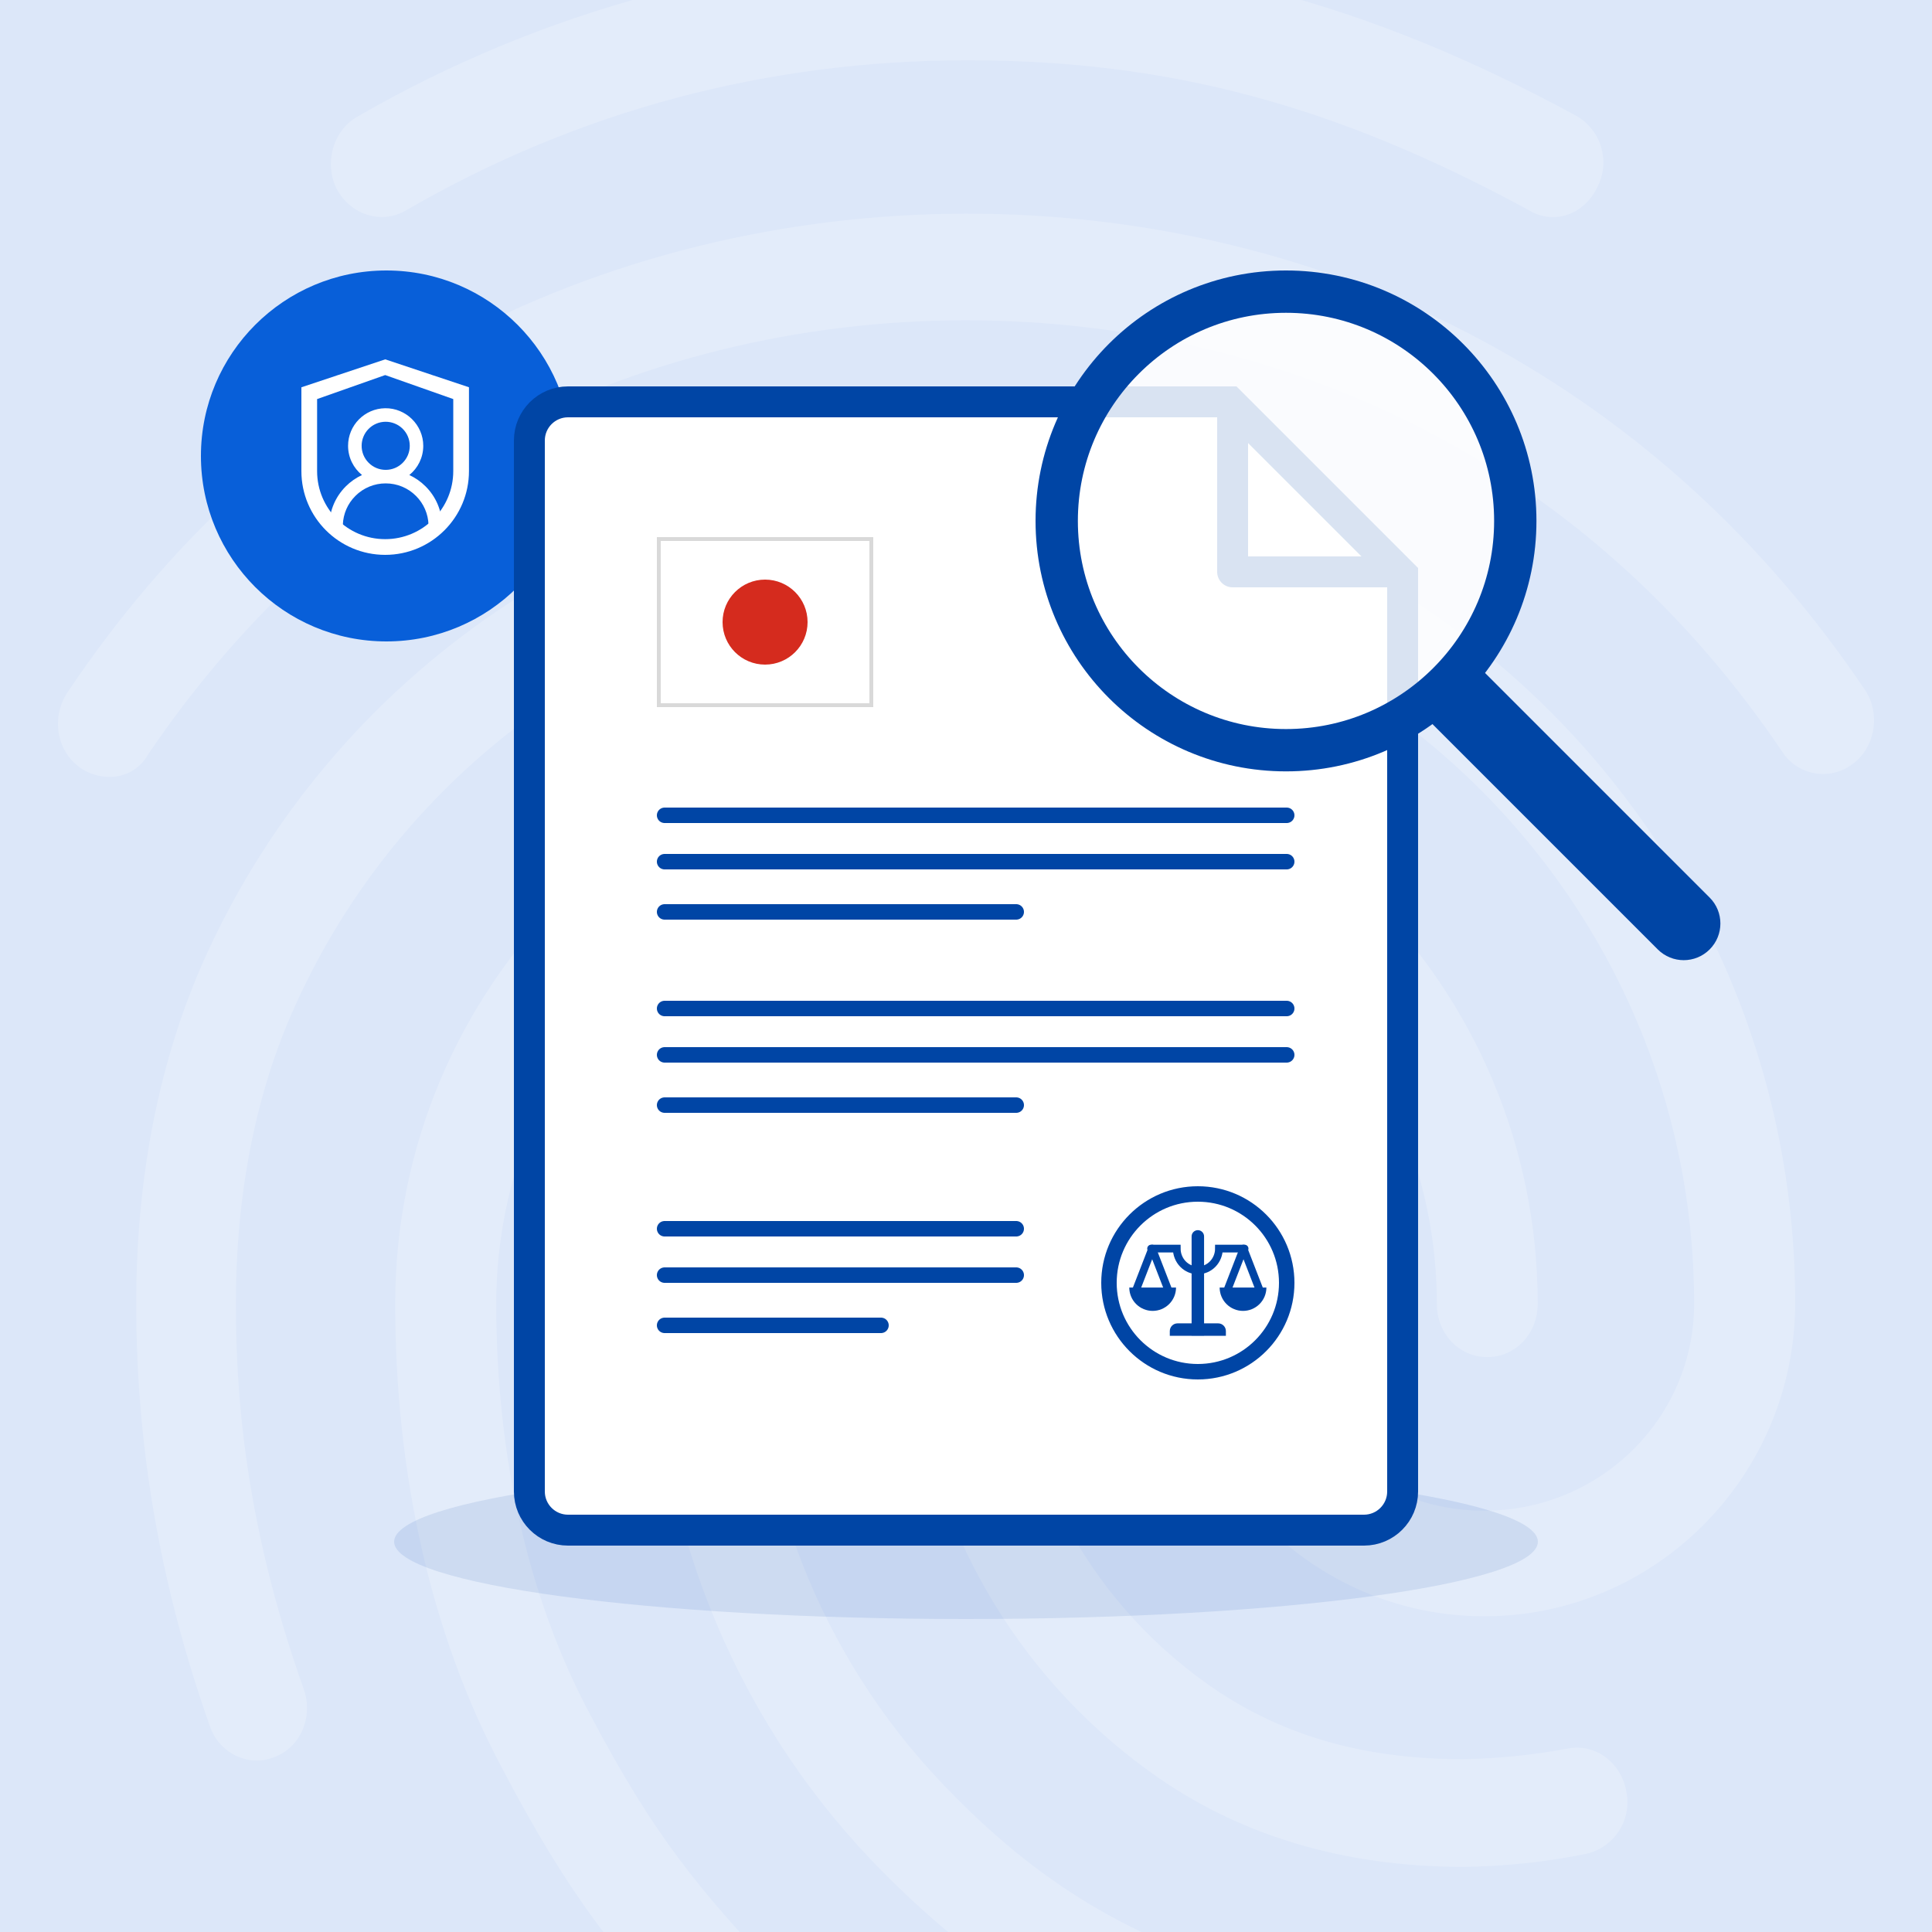 <?xml version="1.0" encoding="UTF-8"?>
<svg xmlns="http://www.w3.org/2000/svg" width="500" height="500" viewBox="0 0 500 500" fill="none">
  <rect x="0" y="0" width="500" height="500" fill="#333333" stroke="none"/>
  <g clip-path="url(#clip0_301_7)">
    <rect width="500" height="500" fill="#DCE7F9"></rect>
    <path opacity="0.2" d="M401.896 56.19C399.779 56.188 397.702 55.612 395.887 54.521C345.745 27.199 302.414 15.607 250.419 15.607C198.675 15.607 149.61 28.576 104.951 54.521C98.683 58.11 90.846 55.623 87.191 49.005C83.794 42.379 86.148 33.816 92.415 30.236C140.428 2.449 194.945 -12.124 250.419 -11.999C306.044 -11.999 354.625 0.978 407.905 29.953C411.034 31.727 413.353 34.645 414.376 38.094C415.398 41.542 415.044 45.253 413.389 48.446C411.01 53.395 406.57 56.19 401.896 56.19ZM28.144 201.056C25.419 201.028 22.771 200.153 20.566 198.552C14.557 194.129 13.255 185.576 17.436 179.225C43.308 140.586 76.199 110.226 115.366 88.971C197.373 44.256 302.364 43.981 384.637 88.695C423.804 109.976 456.712 140.06 482.567 178.424C486.74 184.499 485.447 193.328 479.438 197.743C478.046 198.802 476.448 199.559 474.747 199.965C473.046 200.372 471.279 200.42 469.559 200.106C467.838 199.792 466.202 199.123 464.754 198.141C463.307 197.16 462.08 195.887 461.152 194.405C437.65 159.672 407.88 132.333 372.619 113.289C297.665 72.714 201.813 72.714 127.126 113.564C91.606 132.883 61.828 160.506 38.326 195.264C37.325 197.072 35.845 198.569 34.049 199.591C32.253 200.613 30.209 201.12 28.144 201.056ZM191.372 534.2C189.63 534.216 187.906 533.85 186.32 533.129C184.734 532.409 183.325 531.35 182.192 530.027C159.474 506.018 147.198 490.563 129.705 457.165C111.711 423.249 102.28 381.84 102.28 337.426C102.28 255.434 168.646 188.638 250.135 188.638C331.624 188.638 397.957 255.434 397.957 337.426C397.957 345.154 392.207 351.221 384.896 351.221C377.585 351.221 371.851 345.138 371.851 337.426C371.851 270.664 317.269 216.253 250.152 216.253C183.035 216.253 128.428 270.614 128.428 337.426C128.428 377.167 136.774 413.878 152.714 443.687C169.406 475.399 180.923 488.952 201.037 510.449C203.431 513.151 204.754 516.636 204.754 520.247C204.754 523.857 203.431 527.342 201.037 530.044C198.483 532.64 195.013 534.132 191.372 534.2ZM378.628 483.144C347.548 483.144 320.124 474.857 297.673 458.575C278.446 444.758 262.78 426.566 251.971 405.501C241.161 384.436 235.517 361.103 235.505 337.426C235.505 329.699 241.255 323.623 248.566 323.623C255.877 323.623 261.628 329.699 261.628 337.426C261.623 356.657 266.219 375.61 275.032 392.703C283.845 409.795 296.619 424.533 312.287 435.684C330.831 448.936 352.514 455.279 378.628 455.279C387.742 455.118 396.826 454.194 405.786 452.516C412.838 451.139 419.631 456.105 420.933 463.833C421.611 467.369 420.869 471.03 418.868 474.023C416.867 477.017 413.769 479.103 410.242 479.83C399.832 481.926 389.247 483.035 378.628 483.144ZM326.133 540C324.982 539.952 323.841 539.764 322.736 539.441C281.215 527.298 254.05 511.017 225.582 481.483C189.019 443.095 168.913 392.055 168.913 337.41C168.913 292.696 204.951 256.26 249.351 256.26C293.751 256.26 329.788 292.696 329.788 337.426C329.788 366.96 354.075 390.97 384.111 390.97C414.148 390.97 438.435 366.96 438.435 337.426C438.435 233.369 353.557 148.906 249.092 148.906C174.889 148.89 107.012 192.502 76.458 260.124C66.268 282.481 61.052 308.702 61.052 337.426C61.052 358.949 62.879 392.898 78.578 437.061C81.19 444.238 77.793 452.241 71.008 454.728C64.215 457.49 56.645 453.626 54.316 446.725C41.522 410.565 35.255 374.688 35.255 337.401C35.255 304.279 41.255 274.194 53.006 247.973C87.742 170.963 164.791 121.008 249.134 121.008C367.962 121.008 464.59 217.889 464.59 337.151C464.59 381.857 428.553 418.292 384.153 418.292C339.753 418.292 303.716 381.857 303.716 337.151C303.716 307.617 279.421 283.599 249.393 283.599C219.364 283.599 195.069 307.617 195.069 337.151C195.069 384.344 212.304 428.507 243.909 461.629C268.671 487.558 292.44 501.912 329.287 512.678C336.34 514.605 340.262 522.333 338.468 529.51C337.099 535.861 331.616 540 326.133 540Z" fill="white"></path>
    <path d="M250 379C168.264 379 102 387.954 102 399C102 410.046 168.264 419 250 419C331.736 419 398 410.046 398 399C398 387.954 331.736 379 250 379Z" fill="#0045A5" fill-opacity="0.1"></path>
    <circle cx="100" cy="118" r="48" fill="#085FD9"></circle>
    <path d="M99.685 93L78 100.228V121.913C78 133.89 87.707 143.598 99.685 143.598C111.662 143.598 121.369 133.89 121.369 121.913V100.228L99.685 93ZM117.304 121.913C117.304 131.643 109.415 139.532 99.685 139.532C89.955 139.532 82.066 131.643 82.066 121.913V103.278L99.685 97.066L117.304 103.278V121.913Z" fill="white"></path>
    <path d="M110.134 125.874C108.917 124.656 107.495 123.661 105.933 122.937C108.136 121.152 109.541 118.429 109.541 115.376C109.541 109.988 105.048 105.568 99.66 105.651C94.355 105.733 90.081 110.056 90.081 115.376C90.081 118.429 91.491 121.152 93.689 122.937C92.127 123.661 90.705 124.655 89.488 125.874C86.833 128.533 85.326 132.044 85.228 135.788C85.227 135.84 85.236 135.892 85.255 135.94C85.274 135.988 85.303 136.032 85.339 136.07C85.375 136.107 85.418 136.136 85.466 136.156C85.514 136.177 85.566 136.187 85.618 136.187H88.341C88.55 136.187 88.725 136.022 88.73 135.812C88.822 132.992 89.965 130.352 91.973 128.349C93 127.316 94.223 126.497 95.569 125.939C96.915 125.381 98.359 125.096 99.816 125.1C102.777 125.1 105.563 126.253 107.659 128.349C109.663 130.352 110.805 132.992 110.902 135.812C110.907 136.022 111.082 136.187 111.291 136.187H114.014C114.066 136.187 114.118 136.177 114.166 136.156C114.213 136.136 114.257 136.107 114.293 136.07C114.329 136.032 114.358 135.988 114.377 135.94C114.396 135.892 114.405 135.84 114.403 135.788C114.306 132.044 112.799 128.533 110.134 125.874ZM99.816 121.599C98.153 121.599 96.587 120.953 95.415 119.776C94.827 119.193 94.363 118.497 94.049 117.73C93.736 116.963 93.581 116.141 93.592 115.312C93.607 113.717 94.244 112.176 95.357 111.033C96.524 109.837 98.085 109.171 99.753 109.151C101.401 109.137 103.001 109.779 104.178 110.931C105.383 112.113 106.045 113.693 106.045 115.376C106.045 117.038 105.398 118.599 104.221 119.776C103.644 120.356 102.957 120.816 102.201 121.129C101.445 121.442 100.634 121.602 99.816 121.599Z" fill="white"></path>
    <path d="M353 396H147C141.477 396 137 391.523 137 386V114C137 108.477 141.477 104 147 104H318.343L363 148.657V386C363 391.523 358.523 396 353 396Z" fill="white" stroke="#0045A5" stroke-width="8"></path>
    <path d="M319 148H362L319 105V148Z" fill="white" stroke="#0045A5" stroke-width="8" stroke-linejoin="round"></path>
    <line x1="172" y1="318" x2="263" y2="318" stroke="#0045A5" stroke-width="4" stroke-linecap="round"></line>
    <line x1="172" y1="330" x2="263" y2="330" stroke="#0045A5" stroke-width="4" stroke-linecap="round"></line>
    <line x1="172" y1="343" x2="228" y2="343" stroke="#0045A5" stroke-width="4" stroke-linecap="round"></line>
    <line x1="172" y1="261" x2="333" y2="261" stroke="#0045A5" stroke-width="4" stroke-linecap="round"></line>
    <line x1="172" y1="273" x2="333" y2="273" stroke="#0045A5" stroke-width="4" stroke-linecap="round"></line>
    <line x1="172" y1="286" x2="263" y2="286" stroke="#0045A5" stroke-width="4" stroke-linecap="round"></line>
    <line x1="172" y1="211" x2="333" y2="211" stroke="#0045A5" stroke-width="4" stroke-linecap="round"></line>
    <line x1="172" y1="223" x2="333" y2="223" stroke="#0045A5" stroke-width="4" stroke-linecap="round"></line>
    <line x1="172" y1="236" x2="263" y2="236" stroke="#0045A5" stroke-width="4" stroke-linecap="round"></line>
    <path d="M304.355 333.21C304.355 334.814 303.718 336.352 302.583 337.486C301.449 338.621 299.911 339.258 298.306 339.258C296.702 339.258 295.164 338.621 294.03 337.486C292.895 336.352 292.258 334.814 292.258 333.21L298.306 333.21H304.355Z" fill="#0045A5"></path>
    <path d="M327.742 333.21C327.742 334.814 327.105 336.352 325.971 337.486C324.836 338.621 323.298 339.258 321.694 339.258C320.09 339.258 318.551 338.621 317.417 337.486C316.283 336.352 315.645 334.814 315.645 333.21L321.694 333.21H327.742Z" fill="#0045A5"></path>
    <path d="M308.387 319.976C308.387 319.086 309.109 318.364 310 318.364C310.891 318.364 311.613 319.086 311.613 319.976V345.636H308.387V319.976Z" fill="#0045A5"></path>
    <path d="M302.742 344.484C302.742 343.379 303.637 342.484 304.742 342.484H315.258C316.363 342.484 317.258 343.379 317.258 344.484V345.709H302.742V344.484Z" fill="#0045A5"></path>
    <path d="M297.903 323.129H304.541C304.541 324.626 305.116 326.062 306.14 327.121C307.164 328.179 308.552 328.774 310 328.774C311.448 328.774 312.836 328.179 313.86 327.121C314.884 326.062 315.459 324.626 315.459 323.129H322.097" stroke="#0045A5" stroke-width="2" stroke-linecap="round"></path>
    <path d="M293.988 333.935L298.182 323.129L302.375 333.935" stroke="#0045A5" stroke-width="2" stroke-linejoin="round"></path>
    <path d="M317.625 333.935L321.818 323.129L326.012 333.935" stroke="#0045A5" stroke-width="2" stroke-linejoin="round"></path>
    <circle cx="310" cy="332" r="23" stroke="#0045A5" stroke-width="4"></circle>
    <rect x="170.5" y="139.5" width="55" height="43" fill="white" stroke="#D9D9D9"></rect>
    <circle cx="198" cy="161" r="11" fill="#D52B1E"></circle>
    <circle cx="332.815" cy="134.815" r="59.34" fill="white" fill-opacity="0.85" stroke="#0045A5" stroke-width="10.952"></circle>
    <path d="M387.243 177.076L380.531 170.364L367.109 183.787L373.82 190.499L387.243 177.076ZM429.033 245.712C432.74 249.418 438.749 249.418 442.456 245.712C446.163 242.005 446.163 235.995 442.456 232.289L429.033 245.712ZM373.82 190.499L429.033 245.712L442.456 232.289L387.243 177.076L373.82 190.499Z" fill="#0045A5"></path>
  </g>
  <defs>
    <clipPath id="clip0_301_7">
      <rect width="500" height="500" fill="white"></rect>
    </clipPath>
  </defs>
</svg>
